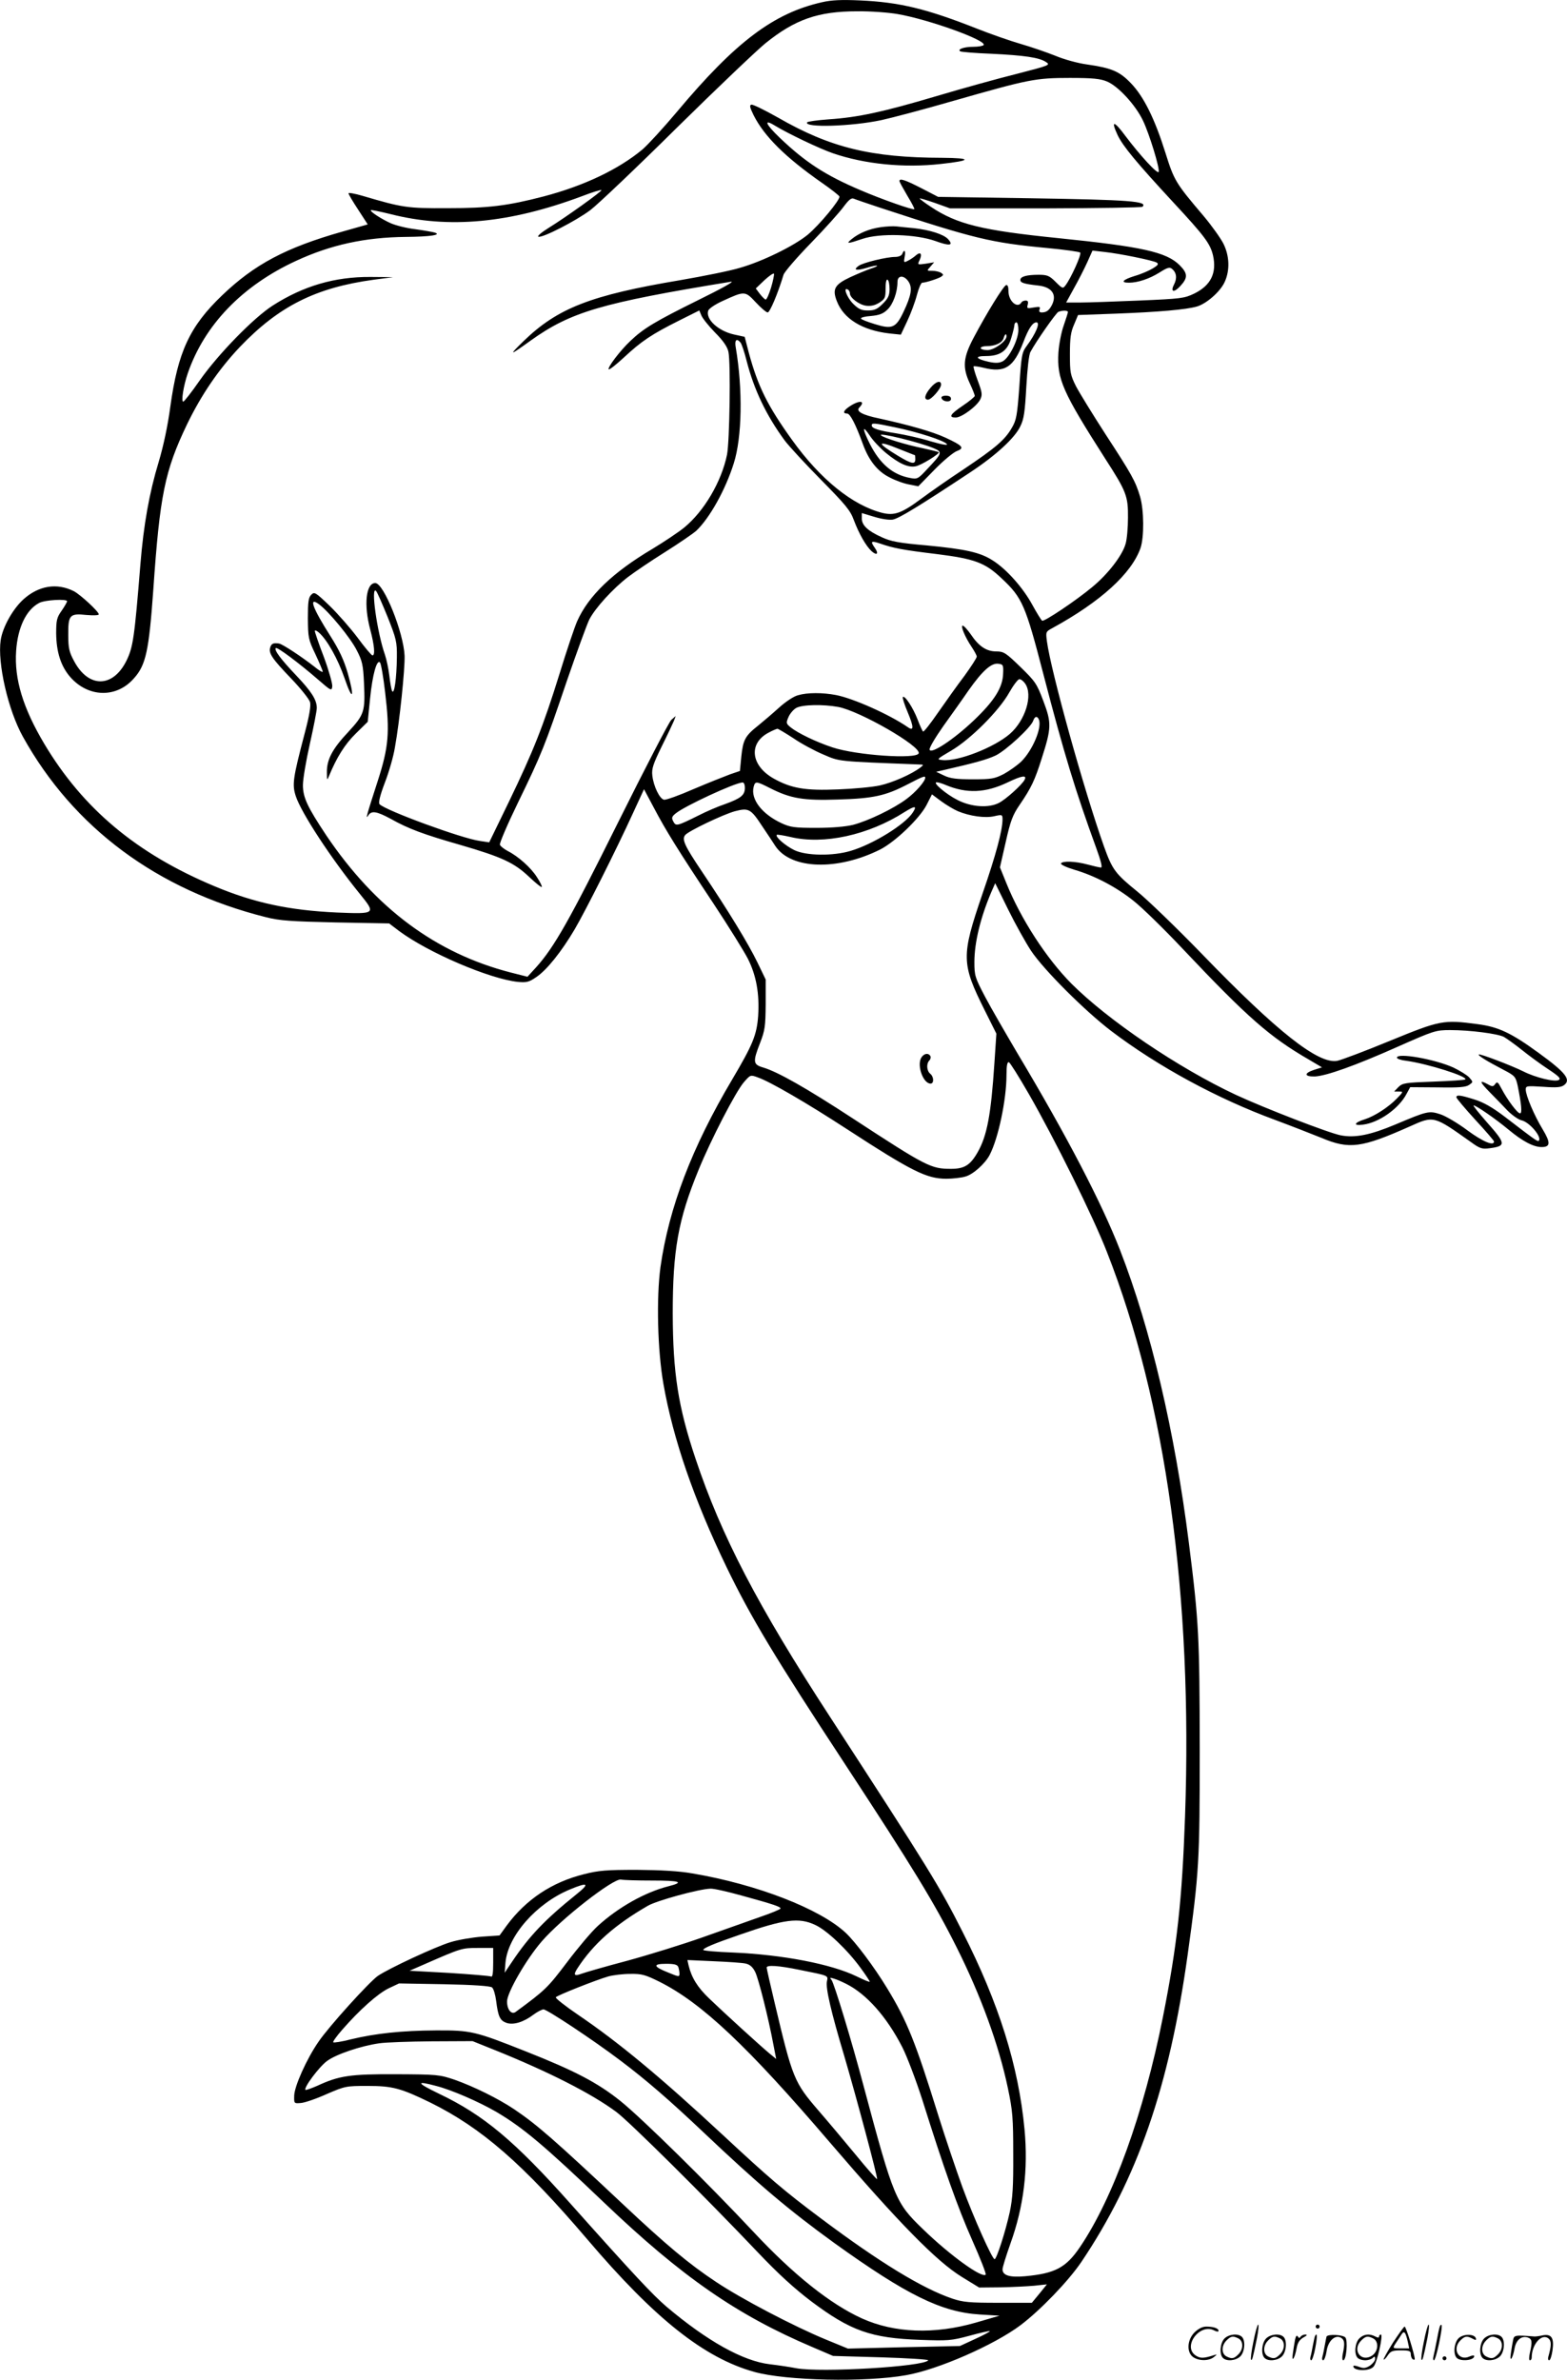 <svg version="1.0" xmlns="http://www.w3.org/2000/svg"
  viewBox="0 0 790.664 1200.407"
 preserveAspectRatio="xMidYMid meet">
<g transform="translate(-0.155,1200.606) scale(0.1,-0.1)"
fill="#000000" stroke="none">
<path d="M4150 11995 c-245 -55 -437 -200 -732 -552 -69 -82 -148 -168 -175
-191 -121 -101 -297 -184 -499 -237 -182 -47 -275 -59 -484 -59 -205 -1 -225
2 -432 63 -38 11 -68 16 -68 12 0 -5 22 -42 49 -83 l48 -74 -127 -36 c-286
-81 -444 -165 -608 -322 -164 -157 -223 -286 -261 -561 -13 -96 -34 -196 -59
-280 -47 -154 -76 -317 -92 -515 -30 -371 -37 -418 -70 -486 -68 -138 -191
-140 -264 -4 -25 46 -30 66 -30 131 -1 103 7 112 91 103 36 -3 63 -2 63 3 0
14 -92 99 -126 117 -86 43 -177 28 -254 -41 -54 -49 -105 -140 -115 -206 -17
-115 37 -352 112 -487 255 -459 677 -773 1228 -911 67 -17 125 -21 350 -26
l270 -5 50 -38 c148 -110 457 -242 600 -257 43 -4 56 -1 92 24 53 35 128 129
194 241 54 92 208 397 297 592 l53 115 50 -94 c60 -114 120 -211 302 -485 76
-115 153 -239 172 -276 43 -85 59 -178 52 -288 -7 -97 -27 -145 -131 -321
-204 -344 -319 -646 -362 -947 -21 -156 -15 -418 15 -589 49 -279 154 -583
319 -925 122 -252 244 -455 600 -997 337 -514 448 -695 560 -919 122 -243 213
-492 259 -711 24 -114 27 -150 27 -333 1 -164 -3 -222 -17 -290 -22 -101 -67
-240 -77 -240 -12 0 -105 207 -163 365 -30 83 -85 245 -121 360 -115 370 -157
476 -259 643 -65 107 -159 232 -208 278 -129 121 -448 245 -774 300 -67 12
-159 17 -280 18 -154 0 -193 -3 -267 -22 -161 -40 -292 -127 -389 -258 l-37
-51 -89 -6 c-49 -4 -121 -16 -159 -28 -76 -23 -310 -132 -366 -170 -44 -31
-248 -256 -300 -333 -60 -87 -121 -224 -122 -271 -1 -40 -1 -40 34 -37 18 1
77 21 130 45 93 40 98 41 205 41 127 0 168 -11 318 -84 259 -128 467 -309 792
-690 342 -402 591 -599 844 -669 160 -44 558 -53 765 -16 160 28 444 152 578
253 99 75 239 220 305 317 283 420 444 884 537 1550 58 417 61 472 61 1040 -1
565 -4 637 -55 1040 -71 561 -192 1077 -347 1475 -93 239 -269 577 -516 990
-60 102 -135 231 -165 288 -51 97 -54 107 -54 175 0 98 30 222 84 350 l21 48
66 -134 c36 -73 88 -166 115 -207 64 -96 271 -303 405 -405 236 -179 535 -341
826 -448 83 -31 188 -72 235 -91 140 -59 202 -50 445 58 122 55 120 55 310
-80 44 -32 55 -35 93 -30 84 11 82 23 -14 131 -41 47 -72 85 -67 85 13 0 111
-68 176 -122 71 -59 126 -88 167 -88 45 0 46 22 5 90 -42 69 -85 170 -85 200
0 19 5 19 88 14 68 -5 91 -3 106 9 36 27 6 64 -129 162 -140 102 -203 131
-308 145 -173 23 -188 20 -442 -84 -126 -52 -246 -97 -266 -101 -95 -18 -303
146 -680 536 -129 133 -277 276 -329 318 -111 90 -126 110 -168 227 -103 290
-268 885 -288 1035 -6 47 -6 49 26 66 245 134 400 275 446 404 19 55 18 192
-2 260 -23 78 -43 113 -174 314 -64 99 -131 208 -149 242 -29 58 -31 70 -31
163 0 80 4 111 21 149 l20 48 192 7 c211 8 353 20 408 36 48 14 118 75 140
124 27 59 24 131 -6 192 -14 28 -59 91 -100 140 -142 167 -149 179 -193 319
-54 172 -109 283 -173 350 -58 61 -98 78 -223 96 -45 6 -115 25 -160 44 -45
18 -124 45 -176 60 -52 15 -149 49 -215 75 -258 102 -394 135 -595 144 -91 4
-143 2 -190 -9z m381 -60 c157 -27 448 -132 434 -156 -4 -5 -27 -9 -53 -9 -47
0 -82 -13 -65 -23 5 -3 74 -9 154 -12 168 -8 243 -19 277 -41 25 -16 22 -17
-144 -60 -93 -23 -277 -74 -408 -113 -270 -80 -394 -107 -544 -117 -56 -4
-105 -11 -108 -15 -17 -28 223 -21 374 11 51 11 218 55 370 99 375 107 408
114 582 114 115 0 154 -4 187 -18 56 -23 144 -118 182 -198 32 -67 85 -240 79
-258 -5 -14 -94 83 -167 180 -59 80 -76 82 -40 5 27 -56 94 -137 280 -338 158
-170 187 -209 201 -268 20 -89 -11 -152 -95 -193 -50 -24 -67 -26 -277 -35
-124 -5 -257 -10 -297 -10 l-72 0 40 73 c22 39 52 98 67 131 l26 58 61 -7 c76
-8 241 -42 262 -53 12 -7 9 -13 -19 -30 -18 -11 -59 -29 -91 -38 -61 -19 -74
-34 -29 -34 45 0 104 20 155 52 38 24 50 28 62 18 23 -19 27 -47 10 -80 -19
-37 0 -42 32 -7 39 42 38 64 -4 106 -67 66 -190 93 -613 136 -385 39 -510 70
-642 158 -32 21 -58 41 -56 42 2 2 37 -9 78 -23 l75 -27 482 0 c265 1 485 4
489 8 29 28 -62 35 -566 43 l-465 7 -85 44 c-82 42 -110 51 -110 36 0 -5 18
-37 39 -73 22 -36 38 -67 36 -69 -6 -6 -165 50 -270 95 -179 76 -279 141 -409
265 -72 69 -84 98 -24 61 66 -40 223 -115 292 -139 160 -55 359 -75 545 -54
157 17 159 30 6 31 -358 1 -564 51 -828 203 -66 37 -126 67 -134 65 -11 -2 -8
-14 11 -53 54 -107 160 -212 343 -340 48 -33 88 -65 90 -70 5 -16 -102 -145
-160 -193 -68 -56 -229 -135 -342 -167 -49 -15 -184 -42 -300 -62 -453 -76
-620 -141 -792 -308 -77 -75 -72 -75 36 3 203 145 356 190 1011 297 21 3 -48
-35 -166 -93 -216 -107 -275 -142 -342 -206 -52 -49 -117 -135 -109 -143 4 -3
39 25 79 62 86 80 138 115 276 184 l102 51 10 -24 c5 -14 36 -53 69 -87 42
-42 63 -73 68 -98 12 -55 6 -452 -7 -518 -28 -137 -116 -286 -216 -368 -31
-25 -103 -73 -161 -108 -199 -118 -322 -236 -379 -364 -13 -29 -53 -148 -89
-265 -83 -267 -132 -390 -256 -647 l-99 -204 -47 7 c-90 12 -474 153 -506 185
-7 7 1 42 26 108 21 54 44 134 51 178 24 132 51 396 49 463 -5 117 -105 367
-148 367 -47 0 -59 -110 -25 -236 21 -80 25 -129 11 -129 -5 0 -38 39 -74 88
-36 48 -99 120 -141 161 -73 70 -78 73 -94 57 -14 -14 -17 -36 -17 -119 1 -97
2 -106 38 -181 20 -43 37 -83 37 -88 0 -5 -19 6 -42 25 -61 48 -162 115 -179
117 -28 4 -38 0 -44 -20 -9 -29 9 -56 106 -157 48 -50 91 -104 95 -119 5 -18
-4 -70 -26 -153 -61 -232 -65 -262 -46 -321 28 -85 178 -314 324 -494 81 -100
80 -101 -117 -93 -240 11 -418 49 -618 133 -392 164 -663 391 -858 718 -107
180 -152 326 -142 469 8 118 51 208 117 242 29 15 140 21 140 8 0 -4 -12 -25
-27 -47 -25 -35 -28 -49 -28 -115 1 -93 23 -164 70 -219 91 -105 235 -109 323
-7 60 67 75 139 97 445 33 479 58 601 170 835 72 149 160 278 267 391 197 206
383 299 675 339 l98 13 -115 1 c-179 1 -337 -45 -492 -144 -98 -63 -275 -245
-368 -377 -41 -59 -79 -108 -84 -108 -11 0 1 79 23 143 84 244 275 442 546
567 175 81 348 119 555 121 122 1 182 10 145 22 -11 3 -55 11 -99 17 -43 5
-98 19 -123 30 -47 21 -107 60 -100 66 2 2 46 -7 99 -20 295 -75 601 -46 965
90 52 20 97 34 99 31 5 -5 -181 -138 -267 -191 -35 -22 -58 -41 -51 -44 21 -7
190 80 262 134 36 27 232 213 435 414 204 201 406 393 449 428 149 120 265
161 462 161 67 1 159 -6 205 -14z m-91 -976 c482 -158 560 -177 845 -204 87
-8 163 -19 167 -23 8 -8 -47 -130 -74 -165 -13 -18 -16 -17 -50 17 -31 31 -42
36 -85 36 -62 0 -93 -9 -93 -26 0 -14 17 -20 88 -28 71 -7 98 -46 71 -99 -14
-27 -28 -37 -51 -37 -12 0 -15 5 -11 16 5 13 0 14 -30 9 -33 -6 -35 -5 -30 14
4 15 1 21 -10 21 -9 0 -19 -4 -22 -10 -20 -32 -65 7 -65 57 0 23 -4 33 -12 31
-14 -5 -99 -143 -164 -266 -53 -100 -57 -149 -19 -230 14 -30 25 -58 25 -63 0
-4 -27 -27 -60 -49 -65 -44 -74 -60 -36 -60 30 0 107 57 124 92 11 23 9 35
-13 94 -14 37 -23 69 -21 72 3 2 25 -1 50 -7 108 -27 152 2 201 129 26 69 47
100 66 100 21 0 -3 -57 -49 -119 -24 -32 -27 -47 -37 -202 -11 -150 -15 -172
-38 -211 -35 -61 -82 -101 -243 -209 -76 -50 -173 -118 -216 -150 -97 -72
-134 -85 -195 -70 -150 38 -313 170 -455 368 -123 171 -172 269 -218 439 l-21
81 -55 12 c-79 18 -143 77 -129 120 3 10 35 32 73 49 111 51 113 51 167 -7 26
-28 53 -51 60 -51 11 0 51 94 80 190 4 14 66 86 138 160 72 74 146 157 165
183 26 35 39 46 51 41 9 -4 68 -24 131 -45z m-548 -404 c-10 -33 -22 -60 -27
-60 -4 0 -17 13 -29 28 l-21 28 44 42 c25 23 46 37 48 32 1 -6 -5 -37 -15 -70z
m1498 -123 c0 -4 -10 -35 -21 -67 -12 -33 -24 -94 -27 -137 -8 -134 21 -199
237 -537 106 -164 115 -188 114 -296 0 -49 -5 -109 -12 -132 -16 -58 -88 -152
-168 -218 -84 -70 -243 -176 -253 -170 -5 3 -27 39 -49 79 -47 87 -131 181
-199 224 -64 42 -138 58 -336 77 -139 12 -180 20 -225 41 -71 32 -101 60 -101
95 l0 27 63 -19 c36 -11 75 -17 93 -14 30 5 132 67 392 239 127 84 224 172
252 232 18 36 23 72 30 198 5 88 13 164 21 177 27 51 129 197 141 202 20 8 48
8 48 -1z m-250 -90 c0 -50 -47 -143 -80 -159 -18 -9 -38 -9 -70 -2 -66 15 -73
29 -14 29 72 0 109 26 128 91 9 29 16 59 16 66 0 7 5 13 10 13 6 0 10 -17 10
-38z m-60 -33 c0 -24 -62 -69 -96 -69 -19 0 -34 5 -34 10 0 6 13 10 29 10 44
0 78 16 86 39 7 23 15 28 15 10z m-1342 -31 c6 -7 20 -49 31 -93 37 -144 98
-273 192 -401 21 -28 103 -117 183 -198 124 -126 148 -154 166 -204 26 -69 61
-130 89 -156 27 -24 38 -14 17 16 -24 34 -20 38 27 22 66 -23 112 -32 286 -53
191 -24 243 -43 327 -123 104 -97 120 -135 210 -482 105 -404 162 -590 267
-878 23 -63 32 -98 24 -98 -7 0 -37 7 -67 15 -63 17 -126 19 -135 6 -3 -6 27
-20 67 -32 103 -30 213 -88 299 -157 41 -32 153 -141 249 -243 328 -347 439
-444 636 -558 l66 -39 -41 -13 c-51 -17 -49 -34 5 -33 58 3 200 53 418 150
183 81 192 84 265 84 100 0 237 -18 270 -34 14 -8 55 -37 90 -65 36 -29 96
-73 134 -98 56 -37 66 -48 53 -55 -20 -11 -118 13 -177 43 -58 29 -220 91
-226 86 -5 -5 36 -31 124 -77 58 -30 62 -35 72 -79 19 -94 24 -141 12 -141
-13 0 -64 69 -93 124 -18 34 -22 38 -32 24 -10 -14 -15 -14 -36 -2 -46 25 -44
14 7 -38 29 -29 70 -72 92 -95 22 -22 53 -44 69 -48 40 -8 105 -85 88 -103 -6
-6 -18 3 -172 121 -63 48 -108 73 -153 87 -70 22 -91 25 -91 11 0 -5 43 -56
95 -113 52 -56 95 -106 95 -110 0 -25 -58 0 -134 56 -48 36 -109 72 -136 81
-58 19 -66 17 -227 -51 -126 -53 -204 -69 -276 -55 -59 11 -387 138 -529 204
-291 136 -646 377 -830 561 -127 128 -256 327 -329 508 l-32 79 29 127 c24
107 35 137 71 189 58 85 76 123 111 234 49 153 50 178 8 289 -33 88 -41 99
-116 172 -73 71 -84 78 -121 78 -50 0 -88 25 -129 86 -17 24 -35 44 -41 44
-12 0 12 -58 45 -107 14 -21 26 -43 26 -49 0 -7 -28 -50 -62 -97 -35 -46 -94
-129 -133 -185 -38 -55 -72 -99 -76 -96 -3 2 -16 30 -28 62 -22 57 -64 122
-74 112 -3 -3 8 -38 25 -78 31 -74 31 -96 0 -74 -91 63 -274 145 -362 162 -68
13 -145 13 -192 -1 -21 -5 -63 -33 -95 -62 -32 -29 -80 -70 -106 -91 -66 -52
-76 -72 -85 -156 l-7 -73 -50 -17 c-27 -10 -110 -43 -183 -74 -73 -32 -140
-56 -150 -54 -22 4 -53 68 -59 122 -4 34 4 58 47 146 29 58 56 116 62 130 l9
24 -22 -19 c-12 -11 -133 -245 -270 -520 -243 -489 -321 -627 -412 -728 l-44
-48 -83 21 c-378 97 -683 323 -932 692 -95 143 -118 191 -118 254 0 30 16 124
35 208 19 85 35 166 35 181 0 41 -27 83 -104 164 -78 82 -112 128 -103 138 7
7 118 -76 217 -162 62 -54 65 -55 68 -32 2 13 -17 80 -42 148 -26 67 -46 127
-46 132 0 6 10 2 22 -9 41 -37 94 -131 128 -229 41 -120 52 -101 16 26 -19 65
-42 115 -87 186 -91 143 -112 201 -58 161 51 -38 159 -169 191 -233 27 -52 32
-73 36 -162 7 -147 2 -161 -79 -249 -81 -86 -109 -140 -108 -204 0 -40 1 -42
10 -20 39 95 80 161 135 215 l61 60 12 119 c12 119 34 198 50 180 5 -5 17 -73
26 -152 24 -200 18 -274 -38 -447 -55 -170 -63 -197 -47 -172 16 25 42 21 114
-18 89 -50 165 -78 350 -131 210 -61 272 -90 346 -160 33 -31 62 -55 65 -52 3
2 -8 25 -24 49 -30 48 -95 106 -149 133 -18 10 -35 23 -38 31 -3 7 38 103 91
212 119 245 135 284 246 612 50 145 101 285 114 312 30 58 118 155 196 215 32
24 115 81 186 125 70 44 141 93 157 107 68 64 148 207 190 341 42 132 46 373
10 584 -7 38 4 49 24 25z m-1781 -1383 c44 -111 48 -126 47 -205 -1 -105 -13
-190 -24 -170 -4 8 -10 43 -14 78 -4 34 -14 81 -22 105 -40 114 -73 350 -45
322 6 -6 31 -64 58 -130z m3106 -287 c-2 -70 -44 -137 -148 -236 -102 -97
-218 -173 -223 -147 -2 9 29 61 69 118 40 56 98 137 128 181 70 99 114 138
149 134 25 -3 27 -6 25 -50z m111 -50 c41 -58 1 -186 -77 -254 -80 -69 -262
-140 -340 -132 -31 3 -30 4 43 47 98 57 243 202 294 294 21 37 44 67 51 67 8
0 21 -10 29 -22z m-943 -118 c108 -20 418 -198 406 -234 -10 -31 -315 -10
-435 30 -82 27 -175 72 -211 101 -23 19 -24 22 -11 52 7 17 25 38 39 46 31 17
135 19 212 5z m1013 -65 c15 -41 -32 -153 -89 -210 -20 -19 -59 -47 -88 -63
-47 -24 -62 -27 -157 -27 -82 0 -114 4 -145 19 l-40 19 40 9 c156 36 215 52
260 73 52 25 180 143 190 176 8 23 21 25 29 4z m-1239 -93 c39 -27 108 -64
151 -82 84 -36 66 -34 479 -50 29 -1 29 -1 10 -16 -43 -33 -140 -76 -204 -90
-36 -8 -131 -17 -211 -20 -164 -7 -236 5 -325 55 -115 65 -128 177 -26 231 20
11 40 19 45 20 4 0 41 -22 81 -48z m665 -199 c0 -18 -48 -73 -94 -107 -65 -49
-194 -111 -271 -131 -38 -9 -105 -15 -185 -15 -110 0 -131 3 -176 24 -98 46
-155 120 -140 182 8 31 13 30 84 -6 103 -52 167 -63 342 -57 178 5 240 19 350
76 79 41 90 45 90 34z m501 -11 c-14 -26 -94 -98 -129 -116 -52 -27 -139 -21
-208 14 -58 29 -130 90 -106 90 7 0 28 -6 46 -14 106 -44 200 -40 311 13 73
35 100 39 86 13z m-1411 -40 c0 -37 -20 -53 -100 -82 -36 -12 -96 -38 -133
-57 -109 -54 -115 -56 -128 -31 -10 18 -8 25 12 41 45 37 297 154 337 156 7 1
12 -11 12 -27z m1075 -118 c60 -25 138 -36 184 -25 40 9 41 8 41 -18 -1 -55
-32 -174 -102 -376 -107 -313 -106 -349 13 -587 l58 -116 -10 -149 c-17 -259
-37 -367 -85 -450 -37 -65 -67 -83 -134 -83 -101 0 -123 11 -495 254 -237 155
-379 235 -452 257 -52 15 -54 28 -16 125 24 62 27 82 28 194 l0 125 -42 87
c-45 93 -146 259 -280 458 -88 131 -102 162 -84 184 18 21 192 104 251 120 69
18 80 12 137 -75 24 -35 54 -81 67 -101 79 -118 313 -125 529 -17 76 39 197
155 233 223 l28 55 47 -35 c26 -19 63 -41 84 -50z m-228 -7 c-39 -60 -201
-160 -313 -193 -90 -27 -226 -25 -285 4 -45 22 -97 67 -88 77 3 2 34 -3 69
-11 167 -40 393 9 576 126 53 33 64 32 41 -3z m585 -1418 c130 -226 326 -621
395 -799 297 -755 433 -1738 394 -2845 -15 -426 -40 -653 -112 -1015 -96 -483
-251 -913 -419 -1160 -70 -103 -125 -132 -276 -146 -78 -7 -114 4 -114 35 0
10 18 68 40 130 67 186 90 374 71 576 -30 319 -129 635 -312 995 -117 232
-170 317 -669 1085 -366 562 -549 914 -679 1303 -88 263 -114 431 -115 732 0
319 27 473 130 724 62 152 188 396 229 443 33 38 33 38 71 24 59 -20 247 -129
448 -260 331 -215 402 -250 501 -251 33 0 77 5 97 11 39 10 100 65 123 109 44
84 85 280 85 403 0 48 4 67 12 65 6 -2 51 -74 100 -159z m-1899 -3969 c141 0
164 -8 81 -29 -118 -30 -253 -106 -356 -200 -31 -28 -101 -111 -156 -184 -97
-128 -109 -140 -259 -250 -21 -15 -43 12 -43 53 0 45 97 213 175 303 98 114
363 320 400 312 11 -3 82 -5 158 -5z m-380 -67 c-163 -131 -240 -212 -328
-343 l-37 -55 4 51 c12 135 156 299 325 369 91 38 102 31 36 -22z m828 -8
c164 -45 199 -57 199 -66 0 -4 -48 -24 -107 -44 -60 -21 -189 -67 -288 -102
-99 -35 -270 -88 -380 -118 -110 -29 -213 -59 -229 -65 -37 -14 -43 -7 -21 27
80 123 188 219 356 316 45 26 256 84 315 86 17 1 86 -15 155 -34z m374 -149
c59 -27 162 -125 229 -217 25 -34 46 -66 46 -69 0 -4 -30 9 -67 27 -128 62
-372 109 -625 120 -82 3 -148 9 -148 13 0 9 51 31 185 77 223 78 298 88 380
49z m-1625 -192 c0 -51 -3 -73 -11 -68 -6 3 -101 11 -211 18 l-200 11 78 34
c183 80 186 81 267 81 l77 0 0 -76z m1275 -3 c21 -5 35 -18 47 -42 17 -34 67
-233 92 -367 l14 -72 -33 27 c-47 39 -228 204 -304 277 -60 57 -90 106 -105
168 l-6 27 132 -6 c73 -3 147 -8 163 -12z m-341 -17 c3 -9 6 -24 6 -34 0 -17
-4 -16 -57 6 -76 30 -79 44 -10 44 41 0 56 -4 61 -16z m609 -14 c154 -31 147
-28 141 -59 -7 -33 21 -154 86 -371 62 -211 172 -621 167 -626 -2 -2 -51 53
-108 123 -57 69 -141 169 -187 222 -124 144 -131 161 -222 545 -22 92 -40 172
-40 177 0 14 61 10 163 -11z m-703 -61 c213 -107 443 -324 858 -809 348 -406
538 -600 666 -679 l88 -54 106 1 c59 1 136 5 171 8 l65 7 -38 -47 -38 -46
-170 0 c-145 0 -177 3 -231 21 -151 51 -369 184 -665 406 -186 139 -258 201
-497 423 -310 288 -523 465 -730 605 -63 43 -112 82 -109 86 5 9 202 87 264
105 25 7 75 13 111 13 59 1 76 -4 149 -40z m941 -10 c102 -51 204 -165 283
-319 24 -47 69 -166 101 -265 110 -350 178 -542 252 -709 41 -92 72 -171 68
-174 -19 -19 -181 98 -317 230 -137 132 -147 154 -298 718 -61 231 -150 523
-163 539 -10 11 -8 13 13 6 14 -4 41 -16 61 -26z m-1787 -18 c8 -6 17 -37 21
-68 10 -79 19 -99 52 -111 36 -12 87 4 137 42 19 14 42 26 50 26 18 0 252
-155 388 -258 129 -97 248 -200 418 -361 281 -266 430 -392 662 -560 365 -262
540 -348 733 -360 l100 -6 -120 -35 c-208 -60 -410 -53 -574 21 -159 72 -345
220 -546 435 -236 252 -565 575 -673 662 -115 92 -229 152 -477 250 -257 102
-277 107 -455 106 -172 -1 -303 -15 -428 -45 -46 -12 -86 -18 -89 -15 -3 3 17
31 45 63 87 100 179 182 234 209 l53 25 228 -4 c149 -3 232 -9 241 -16z m14
-316 c273 -110 489 -220 613 -312 66 -49 450 -430 713 -707 105 -111 186 -184
270 -248 200 -150 302 -186 551 -195 141 -5 156 -4 249 21 54 15 100 25 102
23 2 -2 -31 -20 -73 -39 l-78 -36 -282 -6 -283 -7 -112 46 c-160 66 -424 204
-553 290 -136 90 -251 186 -469 391 -346 325 -435 403 -551 481 -81 54 -203
114 -299 148 -77 26 -88 27 -295 28 -233 1 -288 -7 -400 -59 -30 -13 -56 -22
-58 -20 -11 10 70 118 109 146 46 34 171 76 263 89 33 5 152 9 265 10 l206 1
112 -45z m-296 -181 c78 -20 214 -79 304 -131 135 -80 239 -167 544 -458 393
-375 671 -567 1050 -728 l105 -45 242 -7 c134 -4 241 -11 238 -15 -20 -32
-543 -63 -666 -40 -30 6 -90 15 -133 20 -136 16 -316 117 -521 290 -71 61
-163 159 -484 519 -283 318 -440 449 -665 556 -114 55 -118 67 -14 39z M4445
10860 c-57 -8 -109 -30 -145 -59 -32 -26 -24 -26 53 0 88 30 271 24 369 -11
71 -26 93 -23 63 10 -22 24 -91 46 -171 55 -33 3 -72 7 -89 9 -16 2 -52 0 -80
-4z M4554 10725 c-4 -9 -19 -15 -36 -15 -43 0 -163 -29 -184 -45 -30 -21 -12
-26 41 -10 57 18 74 13 18 -5 -21 -7 -66 -26 -101 -42 -79 -37 -92 -60 -68
-121 34 -89 128 -147 265 -163 l58 -6 32 68 c18 38 40 97 49 132 9 34 21 62
27 62 17 0 79 20 95 30 13 9 13 11 0 20 -8 5 -28 10 -44 10 -29 0 -29 0 -10
21 l19 22 -42 -7 c-43 -6 -43 -6 -31 19 14 31 4 43 -19 23 -10 -9 -28 -21 -40
-27 -21 -11 -22 -10 -17 19 7 31 -2 42 -12 15z m32 -140 c20 -31 14 -69 -26
-153 -38 -80 -57 -88 -144 -61 -36 11 -68 23 -70 28 -3 5 19 11 49 13 43 4 62
11 84 32 29 27 51 89 51 140 0 35 34 35 56 1z m-96 -37 c0 -32 -7 -47 -34 -74
-28 -28 -42 -34 -75 -34 -33 0 -47 6 -76 35 -31 32 -51 86 -25 70 6 -3 10 -12
10 -19 0 -22 46 -57 81 -62 24 -3 44 1 67 15 29 19 32 25 32 71 0 32 4 49 10
45 6 -3 10 -24 10 -47z M4696 10049 c-29 -34 -34 -59 -12 -59 17 0 66 56 66
76 0 24 -27 16 -54 -17z M4752 9998 c7 -20 48 -23 48 -4 0 11 -9 16 -26 16
-16 0 -24 -5 -22 -12z M4293 9959 c-35 -22 -43 -39 -17 -39 15 0 43 -54 79
-153 30 -83 74 -139 135 -169 30 -16 75 -32 100 -36 l45 -9 82 84 c45 46 96
88 113 94 40 15 29 27 -57 67 -67 31 -184 64 -334 97 -88 18 -121 37 -101 56
32 33 2 38 -45 8z m227 -109 c115 -24 245 -66 259 -84 7 -8 -23 -3 -82 14 -51
16 -129 33 -172 40 -90 14 -125 25 -125 40 0 14 10 13 120 -10z m-48 -129 c65
-53 112 -75 150 -67 28 5 123 64 116 71 -2 2 -38 11 -80 20 -84 17 -198 52
-211 65 -19 17 192 -34 266 -65 45 -19 43 -25 -32 -104 -47 -51 -51 -53 -87
-46 -88 16 -152 71 -203 171 -39 78 -40 101 -1 43 16 -25 53 -64 82 -88z m69
19 c41 -16 75 -30 77 -30 1 0 2 -9 2 -20 0 -28 -18 -25 -86 16 -113 68 -110
82 7 34z M7050 6671 c0 -6 21 -13 48 -16 107 -15 311 -79 297 -94 -4 -3 -76
-8 -161 -11 -142 -5 -155 -7 -176 -27 l-22 -23 24 0 c23 0 23 -1 -11 -36 -42
-43 -111 -88 -161 -104 -55 -17 -61 -34 -9 -27 81 10 182 82 220 156 l18 33
139 -1 c108 -2 143 1 159 13 20 14 20 14 0 37 -11 12 -47 34 -80 50 -95 43
-285 76 -285 50z M4649 6669 c-21 -40 11 -129 48 -129 18 0 17 35 -2 50 -18
15 -20 51 -4 67 6 6 8 16 5 22 -11 18 -34 13 -47 -10z M6326 194 c-10 -47 -15
-88 -12 -91 5 -6 9 7 30 110 7 37 10 67 6 67 -4 0 -15 -39 -24 -86z M6640 270
c0 -5 5 -10 10 -10 6 0 10 5 10 10 0 6 -4 10 -10 10 -5 0 -10 -4 -10 -10z
M7186 194 c-10 -47 -15 -88 -12 -91 5 -6 9 7 30 110 7 37 10 67 6 67 -4 0 -15
-39 -24 -86z M7266 269 c-3 -8 -10 -41 -16 -74 -6 -33 -14 -68 -16 -77 -3 -10
-1 -18 3 -18 10 0 46 171 38 178 -2 3 -7 -1 -9 -9z M6029 241 c-38 -38 -41
-101 -7 -125 29 -20 79 -20 104 0 18 14 18 15 1 10 -53 -17 -69 -17 -92 -2
-69 45 21 166 94 126 12 -6 21 -7 21 -1 0 12 -25 21 -62 21 -19 0 -39 -10 -59
-29z M7030 189 c-28 -45 -49 -83 -47 -85 2 -3 12 7 21 21 14 21 24 25 66 25
43 0 50 -3 50 -19 0 -11 5 -23 10 -26 6 -3 10 -3 10 1 0 20 -44 164 -51 164
-4 0 -30 -37 -59 -81z m75 4 l7 -33 -42 0 c-42 0 -42 0 -28 23 8 12 21 32 29
44 15 25 22 18 34 -34z M6180 210 c-22 -22 -27 -79 -8 -98 19 -19 66 -14 88 8
22 22 27 79 8 98 -19 19 -66 14 -88 -8z m71 0 c25 -14 25 -54 -1 -80 -23 -23
-33 -24 -61 -10 -25 14 -25 54 1 80 23 23 33 24 61 10z M6390 210 c-22 -22
-27 -79 -8 -98 19 -19 66 -14 88 8 22 22 27 79 8 98 -19 19 -66 14 -88 -8z
m71 0 c25 -14 25 -54 -1 -80 -23 -23 -33 -24 -61 -10 -25 14 -25 54 1 80 23
23 33 24 61 10z M6536 204 c-3 -16 -8 -47 -11 -69 -8 -51 10 -26 19 27 5 27
15 42 34 53 18 10 22 14 10 15 -9 0 -20 -5 -24 -11 -5 -8 -9 -8 -14 1 -5 8
-10 3 -14 -16z M6637 223 c-2 -4 -7 -26 -11 -48 -4 -22 -9 -48 -12 -57 -3 -10
-1 -18 4 -18 4 0 14 28 20 62 11 58 10 81 -1 61z M6695 220 c-1 -3 -5 -23 -9
-45 -4 -22 -9 -48 -12 -57 -3 -10 -1 -18 4 -18 5 0 13 20 17 45 7 53 44 87 74
68 17 -11 19 -28 8 -80 -4 -18 -3 -33 2 -33 16 0 24 99 11 115 -12 14 -87 18
-95 5z M6860 210 c-22 -22 -27 -79 -8 -98 7 -7 24 -12 38 -12 14 0 31 5 38 12
9 9 12 8 12 -5 0 -9 -12 -24 -26 -34 -21 -13 -32 -15 -55 -6 -16 6 -29 8 -29
3 0 -24 81 -27 102 -2 18 19 50 162 37 162 -5 0 -9 -5 -9 -10 0 -7 -6 -7 -19
0 -30 16 -59 12 -81 -10z m71 0 c29 -16 25 -65 -6 -86 -56 -37 -103 28 -55 76
23 23 33 24 61 10z M7361 211 c-23 -23 -28 -80 -9 -99 19 -19 88 -13 88 9 0 5
-11 4 -24 -2 -54 -25 -89 38 -46 81 23 23 33 24 62 9 16 -9 19 -8 16 3 -8 22
-64 22 -87 -1z M7490 210 c-22 -22 -27 -79 -8 -98 19 -19 66 -14 88 8 22 22
27 79 8 98 -19 19 -66 14 -88 -8z m71 0 c25 -14 25 -54 -1 -80 -23 -23 -33
-24 -61 -10 -25 14 -25 54 1 80 23 23 33 24 61 10z M7636 201 c-3 -14 -8 -44
-11 -66 -8 -51 10 -26 19 27 8 41 35 63 66 53 22 -7 24 -21 11 -77 -5 -22 -5
-38 0 -38 5 0 9 6 9 13 0 68 51 125 85 97 15 -13 15 -35 -1 -92 -3 -10 -1 -18
4 -18 6 0 13 23 17 50 9 63 -5 84 -49 76 -17 -4 -35 -6 -41 -6 -101 8 -104 7
-109 -19z M7280 110 c0 -5 5 -10 10 -10 6 0 10 5 10 10 0 6 -4 10 -10 10 -5 0
-10 -4 -10 -10z"/>
</g>
</svg>
